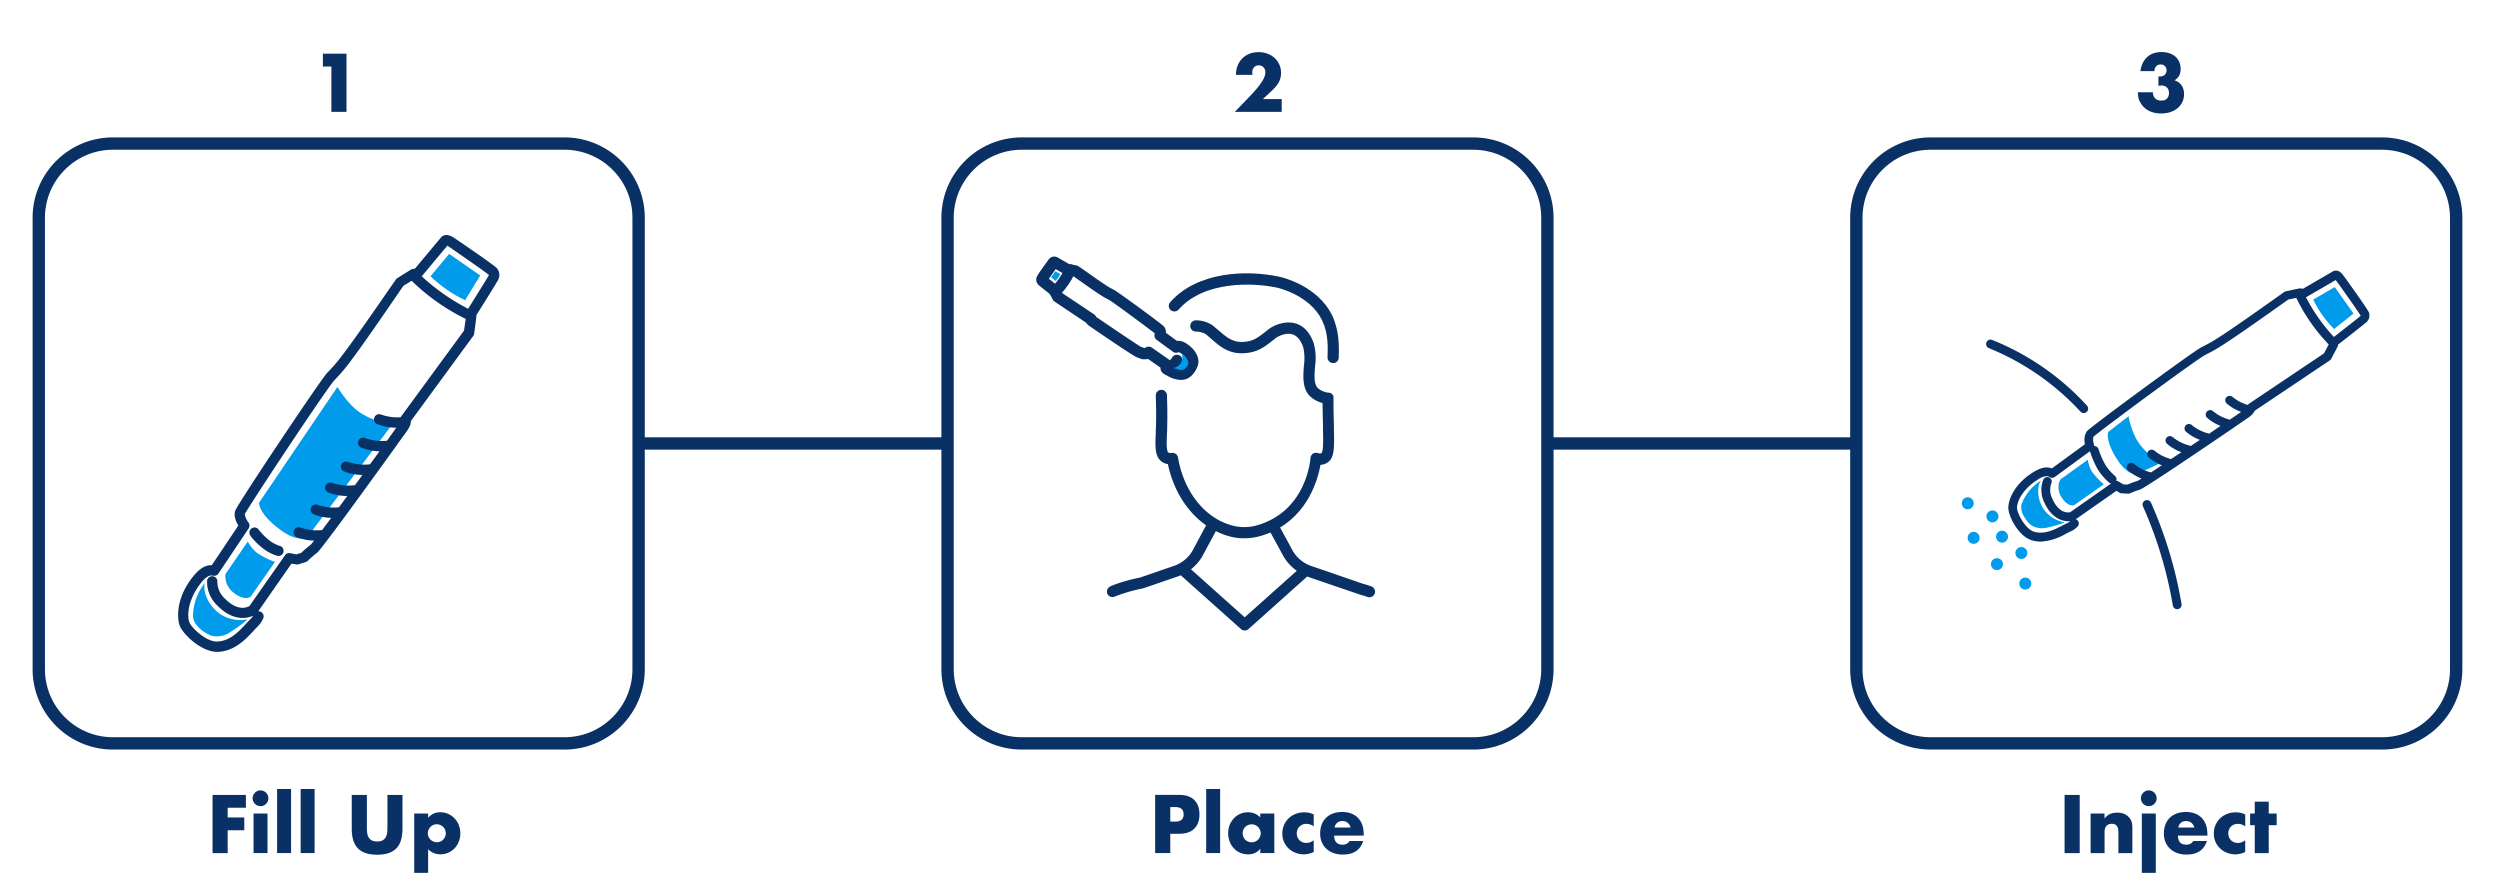 <?xml version="1.0" encoding="UTF-8"?> <svg xmlns="http://www.w3.org/2000/svg" id="Layer_1" viewBox="0 0 809.68 289.05"><defs><style>.cls-1{fill:#009beb}.cls-2{fill:#0a3166}</style></defs><path class="cls-2" d="M107.32 21.54h-2.75v-4.15h7.65v18.85h-4.9v-14.7ZM79.64 261.6h-5.9v3.15h5.38v4.15h-5.38v7.4h-4.9v-18.85h10.8v4.15ZM81.82 258.54a2.527 2.527 0 0 1 .75-1.8 2.527 2.527 0 0 1 2.79-.55c.31.13.58.32.81.55a2.527 2.527 0 0 1 .55 2.79c-.13.31-.32.58-.55.81a2.527 2.527 0 0 1-2.79.55c-.31-.13-.58-.32-.81-.55a2.527 2.527 0 0 1-.75-1.8Zm4.82 4.93v12.82h-4.52v-12.82h4.52ZM94.27 255.54v20.75h-4.52v-20.75h4.52ZM101.89 255.54v20.75h-4.52v-20.75h4.52ZM118.82 257.45v10.25c0 .55.02 1.11.06 1.69.04.58.17 1.1.38 1.56.21.47.54.85.99 1.14.45.29 1.08.44 1.9.44s1.45-.15 1.89-.44c.44-.29.77-.67.99-1.14.22-.47.35-.99.39-1.56.04-.58.06-1.14.06-1.69v-10.25h4.87v10.92c0 2.93-.67 5.08-2.01 6.42-1.34 1.35-3.4 2.03-6.19 2.03s-4.85-.67-6.2-2.03c-1.35-1.35-2.03-3.49-2.03-6.42v-10.92h4.9ZM138.67 282.7h-4.52v-19.23h4.52v1.43c.97-1.22 2.28-1.83 3.95-1.83.92 0 1.77.18 2.56.54.79.36 1.48.85 2.06 1.46a6.65 6.65 0 0 1 1.36 2.17c.32.83.49 1.73.49 2.67s-.16 1.83-.49 2.65-.77 1.53-1.35 2.15c-.58.62-1.25 1.1-2.04 1.45-.78.35-1.63.53-2.55.53-1.6 0-2.93-.55-4-1.65v7.65Zm5.7-12.78c0-.4-.07-.78-.21-1.14-.14-.36-.35-.67-.61-.94-.27-.27-.58-.48-.94-.64-.36-.16-.75-.24-1.16-.24s-.78.07-1.12.23c-.35.15-.65.36-.91.62-.26.27-.47.58-.62.94-.16.36-.24.74-.24 1.14s.07.77.23 1.12c.15.35.36.65.62.91.27.26.58.47.94.62.36.16.74.24 1.14.24a2.798 2.798 0 0 0 2.03-.84c.26-.27.47-.58.62-.92.16-.35.24-.72.24-1.1ZM379.02 276.29h-4.9v-18.85h7.8c2.12 0 3.74.55 4.86 1.65s1.69 2.65 1.69 4.65-.56 3.55-1.69 4.65c-1.12 1.1-2.75 1.65-4.86 1.65h-2.9v6.25Zm0-10.2h1.62c1.8 0 2.7-.78 2.7-2.35s-.9-2.35-2.7-2.35h-1.62v4.7ZM395.17 255.54v20.75h-4.52v-20.75h4.52ZM408.17 263.47h4.55v12.82h-4.55v-1.42c-.97 1.22-2.27 1.83-3.92 1.83-.93 0-1.79-.17-2.58-.51-.78-.34-1.47-.82-2.05-1.44a6.65 6.65 0 0 1-1.36-2.17 7.53 7.53 0 0 1-.49-2.73c0-.92.16-1.79.47-2.61.32-.82.76-1.55 1.32-2.16.57-.62 1.24-1.1 2.03-1.46.78-.36 1.65-.54 2.6-.54 1.6 0 2.93.56 3.97 1.67v-1.27Zm-5.7 6.38a2.99 2.99 0 0 0 .83 2.1c.26.27.57.47.92.62.36.15.75.22 1.16.22a2.895 2.895 0 0 0 2.07-.84c.26-.27.47-.58.62-.92.16-.35.24-.73.24-1.12s-.08-.78-.24-1.14c-.16-.36-.37-.67-.62-.94-.26-.27-.57-.48-.93-.62-.36-.15-.74-.23-1.14-.23s-.8.07-1.16.23c-.36.15-.67.36-.92.62-.26.27-.46.57-.61.91-.15.34-.22.71-.22 1.11ZM425.47 267.62c-.78-.53-1.57-.8-2.38-.8-.43 0-.84.08-1.21.22-.38.15-.7.36-.99.64-.28.28-.5.6-.66.98-.16.38-.24.8-.24 1.26a3.116 3.116 0 0 0 .89 2.22c.28.27.6.49.99.64.38.15.79.22 1.22.22.85 0 1.64-.29 2.38-.88v3.85c-1.12.48-2.17.73-3.17.73-.93 0-1.82-.16-2.66-.48-.84-.32-1.58-.77-2.22-1.36-.64-.59-1.15-1.3-1.54-2.12-.38-.82-.57-1.75-.57-2.76s.18-1.95.55-2.79c.37-.84.87-1.57 1.5-2.17.63-.61 1.39-1.08 2.26-1.42s1.81-.51 2.81-.51c1.1 0 2.12.23 3.05.7v3.85ZM432.12 270.65c0 1.95.92 2.92 2.75 2.92.98 0 1.73-.4 2.23-1.2h4.38c-.88 2.93-3.09 4.4-6.62 4.4-1.08 0-2.08-.16-2.98-.49s-1.67-.79-2.31-1.39c-.64-.6-1.14-1.32-1.49-2.15-.35-.83-.52-1.77-.52-2.8s.17-2.03.5-2.89c.33-.86.81-1.59 1.42-2.19.62-.6 1.36-1.06 2.24-1.39.88-.32 1.86-.49 2.96-.49s2.06.16 2.93.49c.87.33 1.6.8 2.2 1.41.6.62 1.06 1.37 1.38 2.26.32.89.47 1.9.47 3.01v.48h-9.52Zm5.3-2.62c-.15-.63-.46-1.14-.93-1.53-.47-.38-1.03-.58-1.7-.58-.7 0-1.27.18-1.71.55-.44.37-.72.88-.84 1.55h5.18ZM673.56 257.45v18.85h-4.9v-18.85h4.9ZM677.08 263.47h4.52v1.62c.62-.75 1.24-1.25 1.88-1.51.63-.26 1.38-.39 2.23-.39.9 0 1.67.15 2.31.44.64.29 1.19.7 1.64 1.24.37.43.62.92.75 1.45.13.53.2 1.14.2 1.83v8.15h-4.52v-6.47c0-.63-.05-1.15-.14-1.54-.09-.39-.25-.7-.49-.94-.2-.2-.43-.34-.68-.43-.25-.08-.52-.12-.8-.12-.77 0-1.35.23-1.76.69-.41.46-.61 1.11-.61 1.96v6.85h-4.52v-12.82ZM693.38 258.54a2.527 2.527 0 0 1 .75-1.8 2.527 2.527 0 0 1 2.79-.55c.31.13.58.32.81.55a2.527 2.527 0 0 1 .55 2.79c-.13.31-.32.58-.55.81a2.527 2.527 0 0 1-2.79.55c-.31-.13-.58-.32-.81-.55a2.527 2.527 0 0 1-.75-1.8Zm4.82 4.93v19.23h-4.52v-19.23h4.52ZM705.38 270.65c0 1.95.92 2.92 2.75 2.92.98 0 1.72-.4 2.22-1.2h4.38c-.88 2.93-3.09 4.4-6.62 4.4-1.08 0-2.07-.16-2.97-.49s-1.67-.79-2.31-1.39c-.64-.6-1.14-1.32-1.49-2.15-.35-.83-.52-1.77-.52-2.8s.17-2.03.5-2.89c.33-.86.81-1.59 1.42-2.19.62-.6 1.36-1.06 2.24-1.39.88-.32 1.86-.49 2.96-.49s2.06.16 2.92.49c.87.33 1.6.8 2.2 1.41.6.62 1.06 1.37 1.38 2.26.32.89.47 1.9.47 3.01v.48h-9.53Zm5.3-2.62c-.15-.63-.46-1.14-.93-1.53-.47-.38-1.03-.58-1.7-.58-.7 0-1.27.18-1.71.55-.44.37-.72.88-.84 1.55h5.18ZM727.16 267.62c-.78-.53-1.57-.8-2.38-.8-.43 0-.84.08-1.21.22-.38.15-.7.36-.99.64-.28.28-.5.6-.66.98-.16.38-.24.8-.24 1.26a3.116 3.116 0 0 0 .89 2.22c.28.27.6.49.99.64.38.15.79.22 1.22.22.85 0 1.64-.29 2.38-.88v3.85c-1.12.48-2.17.73-3.17.73-.93 0-1.82-.16-2.66-.48-.84-.32-1.58-.77-2.22-1.36-.64-.59-1.15-1.3-1.54-2.12-.38-.82-.57-1.75-.57-2.76s.18-1.95.55-2.79c.37-.84.87-1.57 1.5-2.17.63-.61 1.39-1.08 2.26-1.42s1.81-.51 2.81-.51c1.1 0 2.12.23 3.05.7v3.85ZM734.78 267.25v9.05h-4.53v-9.05h-1.5v-3.77h1.5v-3.85h4.53v3.85h2.57v3.77h-2.57ZM415.09 36.24h-15.18l4.68-4.85c1.23-1.28 2.2-2.37 2.9-3.26.7-.89 1.22-1.65 1.56-2.26.34-.62.55-1.12.64-1.5.08-.38.12-.71.12-.98 0-.28-.05-.56-.14-.82-.09-.27-.23-.5-.41-.71-.18-.21-.4-.38-.66-.5a2.14 2.14 0 0 0-.91-.19c-.67 0-1.19.22-1.56.65-.38.43-.56.98-.56 1.62 0 .18.03.45.08.8h-5.35c0-1.1.18-2.1.54-3 .36-.9.86-1.67 1.51-2.32.65-.65 1.42-1.15 2.31-1.5.89-.35 1.87-.53 2.94-.53s2.02.17 2.91.5c.89.33 1.66.8 2.31 1.4.65.6 1.16 1.31 1.53 2.14.37.83.55 1.72.55 2.69 0 1.03-.22 1.99-.66 2.86-.44.88-1.15 1.77-2.11 2.69l-3.12 2.92h6.1v4.15ZM699.04 24.74c.13.02.25.02.34.02h.24c.62 0 1.12-.18 1.5-.55.38-.37.57-.84.57-1.42s-.18-1.03-.54-1.38c-.36-.35-.82-.53-1.39-.53-.6 0-1.08.2-1.45.6-.37.4-.55.92-.55 1.55h-4.52c.12-.98.36-1.86.74-2.62s.85-1.41 1.44-1.94a5.84 5.84 0 0 1 2.05-1.2c.78-.27 1.65-.41 2.6-.41s1.78.13 2.54.39 1.41.62 1.95 1.1c.54.47.96 1.05 1.25 1.72.29.68.44 1.43.44 2.26 0 .9-.17 1.64-.51 2.21-.34.58-.83 1.07-1.46 1.49.97.3 1.72.84 2.26 1.61.54.77.81 1.73.81 2.86 0 .93-.18 1.78-.55 2.55-.37.77-.88 1.42-1.54 1.98-.66.55-1.44.97-2.35 1.27-.91.3-1.9.45-2.99.45-1.45 0-2.76-.28-3.92-.85-1.17-.57-2.1-1.47-2.8-2.7-.32-.55-.53-1.1-.64-1.65-.11-.55-.16-1.11-.16-1.68h4.85c.03.88.29 1.55.77 2.01.48.46 1.13.69 1.95.69.87 0 1.5-.23 1.9-.7.4-.47.6-1.04.6-1.72 0-.82-.24-1.43-.72-1.85-.48-.42-1.06-.62-1.73-.62-.17 0-.32.01-.47.04-.15.02-.32.05-.5.09v-3.08ZM182.81 242.76H36.58c-14.35 0-26.02-11.67-26.02-26.02V70.52c0-14.35 11.67-26.02 26.02-26.02h146.23c14.35 0 26.02 11.67 26.02 26.02v146.23c0 14.35-11.67 26.02-26.02 26.02ZM36.58 48.5c-12.14 0-22.02 9.88-22.02 22.02v146.23c0 12.14 9.88 22.02 22.02 22.02h146.23c12.14 0 22.02-9.88 22.02-22.02V70.52c0-12.14-9.88-22.02-22.02-22.02H36.58Z"></path><g id="Gruppe_1198"><g id="Gruppe_1193"><path class="cls-2" d="M90.76 179.96c.86-.3 1.3-1.24 1-2.1v-.02c-.16-.45-.51-.81-.96-.99-1.34-.39-2.59-1.05-3.68-1.94a18.637 18.637 0 0 1-3.43-3.5c-.6-.7-1.66-.77-2.35-.16-.63.55-.76 1.49-.29 2.18 1.13 1.53 2.47 2.89 3.97 4.06 1.34 1.1 2.89 1.93 4.54 2.45.39.16.82.17 1.21.02Z" id="Pfad_1390"></path></g><g id="Gruppe_1194"><path class="cls-1" d="M139.44 89.48c3.28 3.19 7.06 5.81 11.21 7.75l4.88-8-10.07-7-6.01 7.25Z" id="Pfad_1391"></path></g><g id="Gruppe_1195"><path class="cls-1" d="M73.02 185.91c-.27 2.42.81 4.78 2.81 6.16 3.5 2.71 5.36 1.17 5.36 1.17l7.86-11.25c-2.06-.74-4.02-1.73-5.84-2.94a11.916 11.916 0 0 1-2.94-3.67l-7.25 10.53Z" id="Pfad_1392"></path></g><g id="Gruppe_1196"><path class="cls-1" d="M83.88 162.83s-.25 3.34 6.54 8.49 9.34 2.33 9.34 2.33l27.58-36.6c-3.96-.1-7.81-1.37-11.05-3.65-3.84-2.64-7-8.09-7-8.09l-25.4 37.53Z" id="Pfad_1393"></path></g><g id="Gruppe_1197"><path class="cls-1" d="M66.37 188.78a17.653 17.653 0 0 0-3.86 10.51c-.14 3.3 4.12 6 6.07 6.63 2.14.46 4.38 0 6.15-1.3 1.92-1.21 3.75-2.55 5.47-4.03-2.83.56-5.76.08-8.26-1.33-4.55-2.78-6.38-7.84-5.57-10.48Z" id="Pfad_1394"></path></g><path class="cls-2" d="M62.4 186.9c2.47-3.2 4.49-3.9 6.19-3.85l8.6-12.84c-.71-1.17-1.6-3.14-1-4.82.69-2.08 27.03-41.5 29.62-44.45.42-.48.78-.86 1.17-1.25 2.03-2.15 4.12-4.37 19.15-26.18 1.23-1.75 2.1-3 2.1-3 .13-.18.29-.34.48-.46l4.02-2.5c.48-.35 1.05-.54 1.65-.54l8.46-10.12c.34-.4 1.63-1.56 4.11.07.13.08 13.08 8.85 14.01 9.94.95 1.2 1.01 2.87.15 4.13-.37.72-5.02 8.17-6.83 11.05V102.68l-.71 5.4c-.05.27-.15.53-.32.75l-20.16 27.51c-.01.24-.05.49-.11.72v.28c-.23.68-.55 1.32-.96 1.91 0 .08-1.69 2.33-4.17 5.84-.08.15-.18.29-.3.41-7.9 10.98-23.63 32.68-24.9 33.56-1.04.79-2.03 1.65-2.96 2.57-.19.19-.42.32-.68.4l-2.33.74c-.27.06-.56.06-.83 0l-1.47-.2-10.72 15.4c.92-.03 1.69.69 1.73 1.61 0 .24-.05.48-.14.7-.43 1-1.06 1.9-1.84 2.66-.41.41-.84.88-1.31 1.38-1.96 2.11-4.47 4.82-7.98 6.09-1.1.41-2.26.65-3.43.71-5.21.25-11.32-5.51-12.49-8.49-.91-2.64-1.17-8.91 4.2-15.75Zm95.96-97.86c-1.45-1.17-11.37-8.04-13.25-9.34l-.22-.14-8.3 9.93c4.51 4.17 9.57 7.71 15.03 10.51 2.61-4.18 6.22-9.99 6.51-10.51.09-.15.16-.3.22-.47ZM70.5 207.77c4.05-.22 6.89-3.28 9.17-5.74.49-.54.97-1.04 1.4-1.47.36-.35.67-.74.92-1.17-2.4 1.17-6.85 1.54-11.53-3.21a10.637 10.637 0 0 1-3.4-7.97c.04-.92.82-1.64 1.75-1.59.92.04 1.64.82 1.59 1.75 0 2.09.87 4.09 2.43 5.49 4.17 4.24 7.2 2.87 7.97 2.4l11.51-16.43c.38-.55 1.05-.81 1.7-.68l1.97.4 1.58-.49c.95-.93 1.96-1.79 3.02-2.59.2-.21.58-.68 1.17-1.37-1.97-.05-3.92-.45-5.75-1.17a1.666 1.666 0 0 1-.75-2.24c.37-.74 1.22-1.1 2.01-.84 2.27.79 4.68 1.07 7.07.82.88-1.17 1.87-2.5 2.93-3.95-1.96-.05-3.9-.45-5.73-1.17a1.666 1.666 0 0 1-.75-2.24c.37-.74 1.22-1.1 2.01-.84 2.25.79 4.64 1.07 7 .82l2.67-3.65c-2.12 0-4.22-.4-6.2-1.17-.84-.39-1.2-1.38-.81-2.22.35-.74 1.18-1.12 1.97-.9h.09c2.4.82 4.95 1.09 7.46.78l2.4-3.31c-2.05-.02-4.09-.42-6-1.17-.83-.4-1.19-1.39-.79-2.22.37-.77 1.26-1.14 2.06-.86 2.31.8 4.77 1.08 7.2.81l3.06-4.21c-2-.05-3.97-.44-5.84-1.17a1.676 1.676 0 0 1-1.02-2.13c.31-.87 1.26-1.32 2.13-1.02.05.02.11.04.16.07 2.25.78 4.64 1.06 7 .82 1.3-1.81 2.33-3.27 3.01-4.21-2.11-.01-4.2-.41-6.17-1.17a1.684 1.684 0 0 1-.92-2.18c.35-.85 1.32-1.26 2.18-.92 2.04.73 4.2 1.03 6.36.86.05-.11.12-.22.19-.33l20.31-27.72.53-3.79a67.697 67.697 0 0 1-17.51-12.35l-2.64 1.63c-.32.46-1.02 1.45-1.9 2.74-15.13 22.14-17.22 24.38-19.42 26.73l-1.09 1.17c-2.88 3.24-27.62 40.62-28.97 43.32.14.98.54 1.9 1.17 2.66.44.57.46 1.35.07 1.95l-9.79 14.63c-.38.56-1.06.84-1.73.7-.68-.14-1.82-.37-4.04 2.49-4.11 5.29-4.44 10.4-3.65 12.56.69 1.86 5.61 6.48 9.13 6.27h.02Z" id="Pfad_1395"></path></g><path class="cls-2" d="M477.14 242.76H330.91c-14.35 0-26.02-11.67-26.02-26.02V70.52c0-14.35 11.67-26.02 26.02-26.02h146.23c14.35 0 26.02 11.67 26.02 26.02v146.23c0 14.35-11.67 26.02-26.02 26.02ZM330.91 48.5c-12.14 0-22.02 9.88-22.02 22.02v146.23c0 12.14 9.88 22.02 22.02 22.02h146.23c12.14 0 22.02-9.88 22.02-22.02V70.52c0-12.14-9.88-22.02-22.02-22.02H330.91Z"></path><g id="Gruppe_1205"><g id="Gruppe_1203"><g id="Gruppe_1199"><path class="cls-2" d="M382.43 123.05c.55 0 1.1-.08 1.63-.25 2.33-.69 4.09-3.9 4.09-5.64s-1.04-4.09-3.97-5.93c-.87-.63-1.93-.92-3-.83l-3.57-2.61c.05-.72-.17-1.44-.61-2.01-.75-.9-15.01-11.28-16.17-11.89l-.58-.3c-.93-.47-1.89-.95-9.75-6.54l-1.17-.79c-.2-.14-.43-.24-.67-.29l-1.67-.35c-.22-.06-.46-.08-.69-.07l-3.79-2.19a2.24 2.24 0 0 0-3 .85s-3.5 4.75-3.76 5.5c-.36.99-.04 2.09.78 2.74.18.16 1.38 1.11 3.5 2.81l.93 1.76c.14.27.35.49.6.67l10.18 6.81c.26.39.59.73.97 1 .13.11 14.51 9.99 15.57 10.26.4.12.79.27 1.17.44.26.12.54.17.83.16h.9c.2-.01.4-.06.6-.13l4.1 2.86c-.08.54.1 1.08.47 1.48.38.41.84.73 1.35.96l.58.29c1.26.74 2.68 1.16 4.14 1.23Zm-.72-9.02c.19.07.37.17.54.28a4.4 4.4 0 0 1 2.33 2.86c-.24.88-.78 1.64-1.52 2.17-.54.13-1.12.09-1.63-.13.53-.45.97-1 1.31-1.61.5-.87.2-1.97-.67-2.47-.87-.49-1.97-.18-2.47.68-.16.35-.43.63-.77.81l-5.77-4.03c-.59-.41-1.37-.43-1.98-.06l-.39.22c-.38-.16-.77-.29-1.17-.41-1.61-.93-13.89-9.26-14.51-9.71-.14-.33-.37-.61-.67-.82l-10.25-6.85-.47-.9c-.06-.49-.31-.93-.69-1.24-1.03-.79-2.42-1.88-3.23-2.53l2.21-3.13 3.34 1.94c.45.26.98.31 1.47.15l.9.2.79.56c8.09 5.74 9.13 6.27 10.23 6.83l.49.25c1.24.68 12.48 8.98 14.84 10.84v.14c-.23.74.04 1.54.65 2l5.23 3.83c.56.4 1.29.46 1.9.14h-.04Zm-26.64-10.51v.23-.23Zm-14.51-17.16.12.08-.14-.08h.02Z" id="Pfad_1396"></path></g><g id="Gruppe_1200"><path class="cls-2" d="M341.75 96.27c.5 0 .98-.21 1.32-.57 2.23-2.21 4.01-4.82 5.24-7.7.27-.96-.28-1.96-1.24-2.24-.89-.25-1.83.21-2.18 1.07-1.08 2.4-2.59 4.58-4.46 6.43a1.814 1.814 0 0 0 1.32 3.06v-.05Z" id="Pfad_1397"></path></g><g id="Gruppe_1201"><path class="cls-1" d="M343.41 88.78c-.39.81-.91 1.55-1.54 2.19l-1.45-1.17 1.39-1.97 1.6.95Z" id="Pfad_1398"></path></g><g id="Gruppe_1202"><path class="cls-1" d="M382.63 114.49c.97.59 1.73 1.48 2.16 2.53.37.91-.55 2.1-1.03 2.47-.55.34-1.23.44-1.86.27-.66-.14-1.32-.33-1.95-.57.84-.12 1.62-.53 2.18-1.17.87-.97 1.07-2.37.49-3.54Z" id="Pfad_1399"></path></g></g><g id="Gruppe_1204"><path class="cls-2" d="M431.77 117.59h-.07c-1-.03-1.78-.87-1.75-1.87v-.01c.12-3.27.27-7.74-1.73-11.91-3.97-8.28-14.49-10.62-14.59-10.63-8.03-1.73-23.81-2.17-31.92 7.11-.68.74-1.82.79-2.57.13-.74-.65-.81-1.78-.16-2.52 8.63-9.85 24.51-10.61 35.41-8.26.5.11 12.37 2.74 17.1 12.62 2.33 4.97 2.21 10.17 2.09 13.6-.03.98-.83 1.75-1.81 1.75Z" id="Pfad_1400"></path><path class="cls-2" d="M359.58 189.88c3.1-1.24 6.31-2.18 9.59-2.81l11.1-3.82c2.49-.86 4.6-2.58 5.93-4.86l4.27-7.96c.05-.09.11-.18.18-.27-6.08-4.25-10.62-11.33-12.4-19.84a4.74 4.74 0 0 1-1.81-.68c-2.43-1.6-2.33-4.67-2.12-9.34 0-.67 0-1.37.07-2.11.08-3.02.07-6.14-.06-9.34v-.91a1.82 1.82 0 0 1 3.63 0v.84c.13 3.2.14 6.4.06 9.5 0 .76 0 1.47-.08 2.15-.11 2.92-.21 5.68.5 6.15.33.15.7.19 1.05.11.98-.14 1.89.52 2.05 1.49 1.9 11.38 9.05 20.09 18.2 22.18 2.64.58 5.39.44 7.96-.4 15.4-4.81 16.68-20.94 16.73-21.62.06-1 .92-1.76 1.92-1.69.13.01.27.03.4.07.37.15.78.17 1.17.06.72-.42.64-4.18.55-8.17v-1.17c-.08-3.3-.12-5.45-.14-6.91a9.479 9.479 0 0 1-3.71-1.89c-2.89-2.44-2.59-6.54-2.33-10.14.3-2.02.23-4.07-.22-6.06-.82-2.33-2-3.71-3.5-4.16-2.33-.68-4.91.84-5.33 1.17s-.58.47-.88.68c-2.91 2.33-5.42 4.28-10.3 4.28-4.39 0-7.12-2.33-9.77-4.67-.62-.54-1.27-1.1-1.9-1.6-.99-.51-2.09-.77-3.2-.76h-.01a1.82 1.82 0 0 1 0-3.63c1.91-.04 3.79.49 5.4 1.52.72.56 1.41 1.17 2.07 1.72 2.33 2.01 4.35 3.75 7.39 3.75 3.63 0 5.3-1.32 8.05-3.5l.9-.7c1.04-.82 4.87-2.88 8.59-1.79 2.7.79 4.67 2.95 5.91 6.43.65 2.46.79 5.02.42 7.53-.22 3.01-.43 5.84 1.05 7.11.98.78 2.17 1.25 3.42 1.37h.27l.16.06.18.07.15.08.14.11.13.12.12.13.11.13.09.15s.06.1.08.15l.07.16v.85c0 1.26 0 3.75.13 8.28v1.11c.16 6.79.23 9.89-2.33 11.38-.61.36-1.3.55-2.01.57-.75 4.24-3.5 14.51-13.08 20.3l4.1 7.55c1.34 2.3 3.45 4.04 5.96 4.9l16.97 5.84c.82.2 1.64.45 2.43.76.96.29 1.5 1.31 1.21 2.27-.29.96-1.31 1.5-2.27 1.21l-.18-.06c-.68-.26-1.37-.48-2.08-.65l-.21-.06-17.07-5.84h-.12l-18.99 16.98c-.69.61-1.72.61-2.42 0l-19.5-17.42c-.32.13-.63.27-.96.37l-11.23 3.86c-.09.03-.19.06-.29.07-3.07.59-6.07 1.47-8.98 2.63-.92.36-1.96-.08-2.33-.99-.35-.92.09-1.95.99-2.33l-.04-.03Zm43.54 10.05L420 184.86a14.724 14.724 0 0 1-4.35-4.74l-4.18-7.68c-.88.38-1.77.71-2.68.99-1.89.6-3.86.9-5.84.91-1.34.01-2.68-.14-3.99-.44-1.8-.42-3.55-1.05-5.19-1.89a.35.35 0 0 1-.06.14l-4.31 8.02c-.95 1.62-2.19 3.05-3.68 4.2l17.4 15.56Z" id="Pfad_1401"></path></g></g><path class="cls-2" d="M771.47 242.76H625.24c-14.35 0-26.02-11.67-26.02-26.02V70.52c0-14.35 11.67-26.02 26.02-26.02h146.23c14.35 0 26.02 11.67 26.02 26.02v146.23c0 14.35-11.67 26.02-26.02 26.02ZM625.24 48.5c-12.14 0-22.02 9.88-22.02 22.02v146.23c0 12.14 9.88 22.02 22.02 22.02h146.23c12.14 0 22.02-9.88 22.02-22.02V70.52c0-12.14-9.88-22.02-22.02-22.02H625.24Z"></path><g id="Gruppe_1221"><g id="Gruppe_1211"><g id="Gruppe_1206"><path class="cls-2" d="M684.06 156.68c-.35 0-.68-.13-.95-.36a19.463 19.463 0 0 1-3.68-4.26 29.056 29.056 0 0 1-2.49-5.72c-.24-.75.17-1.56.92-1.8s1.56.17 1.8.92c.56 1.78 1.3 3.49 2.22 5.11.86 1.34 1.92 2.56 3.13 3.6.58.53.64 1.42.13 2.02-.27.31-.66.49-1.07.49h-.01Z" id="Pfad_1402"></path></g><g id="Gruppe_1207"><path class="cls-1" d="M749.18 97.03c1.71 3.53 3.99 6.76 6.76 9.54l6.29-5.02-6.07-8.58-6.98 4.06Z" id="Pfad_1403"></path></g><g id="Gruppe_1208"><path class="cls-1" d="M667.27 155.31c-.93 1.88-.75 4.12.47 5.84 2.08 3.22 3.99 2.47 3.99 2.47l9.64-6.77c-1.45-1.22-2.75-2.6-3.89-4.12-.67-1.18-1.11-2.48-1.3-3.83l-8.92 6.41Z" id="Pfad_1404"></path></g><g id="Gruppe_1209"><path class="cls-1" d="M682.82 139.89s-1.17 2.61 2.79 8.78 6.84 4.67 6.84 4.67l8.03-3.67a17.34 17.34 0 0 1-7.82-6.26c-2.33-3.26-3.3-8.6-3.3-8.6l-6.54 5.08Z" id="Pfad_1405"></path></g><g id="Gruppe_1210"><path class="cls-1" d="M661.04 155.64c-2.79 1.7-4.96 4.26-6.19 7.3-1.07 2.63 1.56 6.06 2.95 7.13 1.59 1 3.54 1.28 5.35.77 1.91-.41 3.78-.96 5.6-1.65-2.45-.38-4.67-1.62-6.28-3.5-2.86-3.5-2.85-8.12-1.44-10.05Z" id="Pfad_1406"></path></g><path class="cls-2" d="M767.28 101.28c-.43-1.17-8.3-12.05-8.38-12.15-1.52-2.03-2.92-1.48-3.3-1.26l-9.79 5.68c-.48-.18-1-.2-1.49-.06l-3.97.84c-.19.04-.37.11-.53.22l-2.59 1.84c-18.52 13.18-20.87 14.36-23.15 15.5l-1.28.67c-2.94 1.59-35.73 25.68-36.93 27.12-.78 1.25-1 2.77-.61 4.19l-10.73 7.84c-1.34-.55-3.17-.57-6.12 1.28-6.29 3.96-7.97 9.07-7.97 11.47 0 2.74 3.27 9.2 7.56 10.51.97.29 1.97.44 2.98.44 2.89-.2 5.69-1.08 8.17-2.58.53-.26 1.02-.51 1.47-.72.85-.38 1.62-.92 2.26-1.6.54-.58.5-1.49-.07-2.03-.15-.14-.34-.24-.54-.3l13.18-9.22.99.61c.21.12.44.19.68.2l2.11.11c.23.01.46-.03.67-.13 1.02-.46 2.08-.85 3.15-1.17 1.28-.32 20.35-13.22 29.94-19.76.13-.06.25-.14.35-.25l5.09-3.5c.5-.36.95-.78 1.33-1.26l.07-.09.07-.11c.12-.17.22-.36.3-.55l24.35-16.34c.2-.13.36-.31.47-.53l2.18-4.12v-.43c2.33-1.8 8.24-6.44 8.75-6.92a3.026 3.026 0 0 0 1.32-3.44Zm-39.07 29.65-.25.21c-1.78-.51-3.44-1.39-4.88-2.57a1.423 1.423 0 0 0-1.91 2.11c1.38 1.19 2.96 2.11 4.67 2.73-.82.57-2.09 1.44-3.67 2.51-1.97-.5-3.8-1.43-5.38-2.71-.58-.54-1.5-.51-2.04.08s-.51 1.5.08 2.04a14.9 14.9 0 0 0 4.34 2.61l-3.69 2.52c-2.04-.5-3.95-1.45-5.58-2.77-.58-.53-1.49-.49-2.02.09s-.49 1.49.09 2.02c1.34 1.15 2.87 2.05 4.52 2.66l-2.92 1.96c-2.13-.48-4.13-1.44-5.84-2.81a1.423 1.423 0 0 0-1.91 2.11 14.96 14.96 0 0 0 4.67 2.74l-3.34 2.22c-1.97-.5-3.81-1.43-5.38-2.72-.61-.5-1.52-.41-2.02.21-.46.57-.42 1.4.09 1.92 1.28 1.1 2.73 1.98 4.31 2.59l-3.5 2.33c-2-.5-3.86-1.43-5.46-2.73-.58-.53-1.49-.49-2.02.09s-.49 1.49.09 2.02c1.28 1.11 2.74 1.98 4.32 2.59-.42.28-.86.54-1.31.78-1.09.33-2.16.71-3.2 1.17l-1.41-.06-1.48-.91c-.47-.32-1.09-.32-1.56 0l-14.15 9.94c-.79.16-3.62.35-5.73-4.27a6.317 6.317 0 0 1-.35-5.14c.3-.73-.04-1.56-.77-1.87-.73-.3-1.56.04-1.87.77-.93 2.42-.79 5.12.39 7.44 2.39 5.19 6.09 6.2 8.37 5.96-.33.28-.69.51-1.09.69-.48.22-1 .49-1.56.77-2.57 1.32-5.75 2.95-9.09 1.95-2.89-.88-5.52-6.05-5.52-7.75 0-1.96 1.76-6 6.64-9.06.85-.65 1.86-1.05 2.92-1.17.38 0 .75.11 1.06.33.5.3 1.13.28 1.6-.06l12.2-8.93c.49-.36.7-.99.51-1.58-.29-.8-.35-1.67-.18-2.51 1.88-1.77 32.82-24.68 36.09-26.44l1.17-.63c2.47-1.25 4.81-2.42 23.51-15.73l2.33-1.65 2.6-.55a58.251 58.251 0 0 0 10.51 15.09l-1.54 2.89-24.47 16.43Zm36.04-28.39c-.41.37-5.03 4-8.36 6.59a58.17 58.17 0 0 1-9.05-12.84l9.62-5.58.14.16c1.17 1.55 7.14 9.98 7.96 11.39l-.32.33v-.06Z" id="Pfad_1407"></path></g><g id="Gruppe_1212"><path class="cls-2" d="M705.12 197.3c-.68 0-1.27-.5-1.4-1.17a134.288 134.288 0 0 0-9.68-32.15c-.32-.72 0-1.56.72-1.89.72-.32 1.56 0 1.89.72 4.65 10.48 7.98 21.5 9.89 32.81.14.77-.36 1.51-1.13 1.65h-.04c-.08.01-.16.01-.25 0Z" id="Pfad_1408"></path></g><g id="Gruppe_1213"><path class="cls-2" d="M674.86 133.78c-.4 0-.78-.16-1.05-.46a82.802 82.802 0 0 0-29.69-20.58 1.432 1.432 0 0 1-.76-1.88c.28-.66 1-1.01 1.69-.83a83.823 83.823 0 0 1 30.86 21.34 1.438 1.438 0 0 1-1.05 2.41Z" id="Pfad_1409"></path></g><g id="Gruppe_1214"><circle class="cls-1" cx="637.3" cy="163" r="1.94" id="Ellipse_138"></circle></g><g id="Gruppe_1215"><circle class="cls-1" cx="645.3" cy="167.25" r="1.94" id="Ellipse_139"></circle></g><g id="Gruppe_1216"><circle class="cls-1" cx="639.2" cy="174.19" r="1.94" id="Ellipse_140"></circle></g><g id="Gruppe_1217"><circle class="cls-1" cx="648.4" cy="173.81" r="1.94" id="Ellipse_141"></circle></g><g id="Gruppe_1218"><circle class="cls-1" cx="646.75" cy="182.71" r="1.94" id="Ellipse_142"></circle></g><g id="Gruppe_1219"><circle class="cls-1" cx="654.66" cy="179.1" r="1.94" id="Ellipse_143"></circle></g><g id="Gruppe_1220"><circle class="cls-1" cx="655.94" cy="188.99" r="1.94" id="Ellipse_144"></circle></g></g><path class="cls-2" d="M206.83 141.63H306.9v4H206.83zM500.39 141.63h100.07v4H500.39z"></path></svg> 